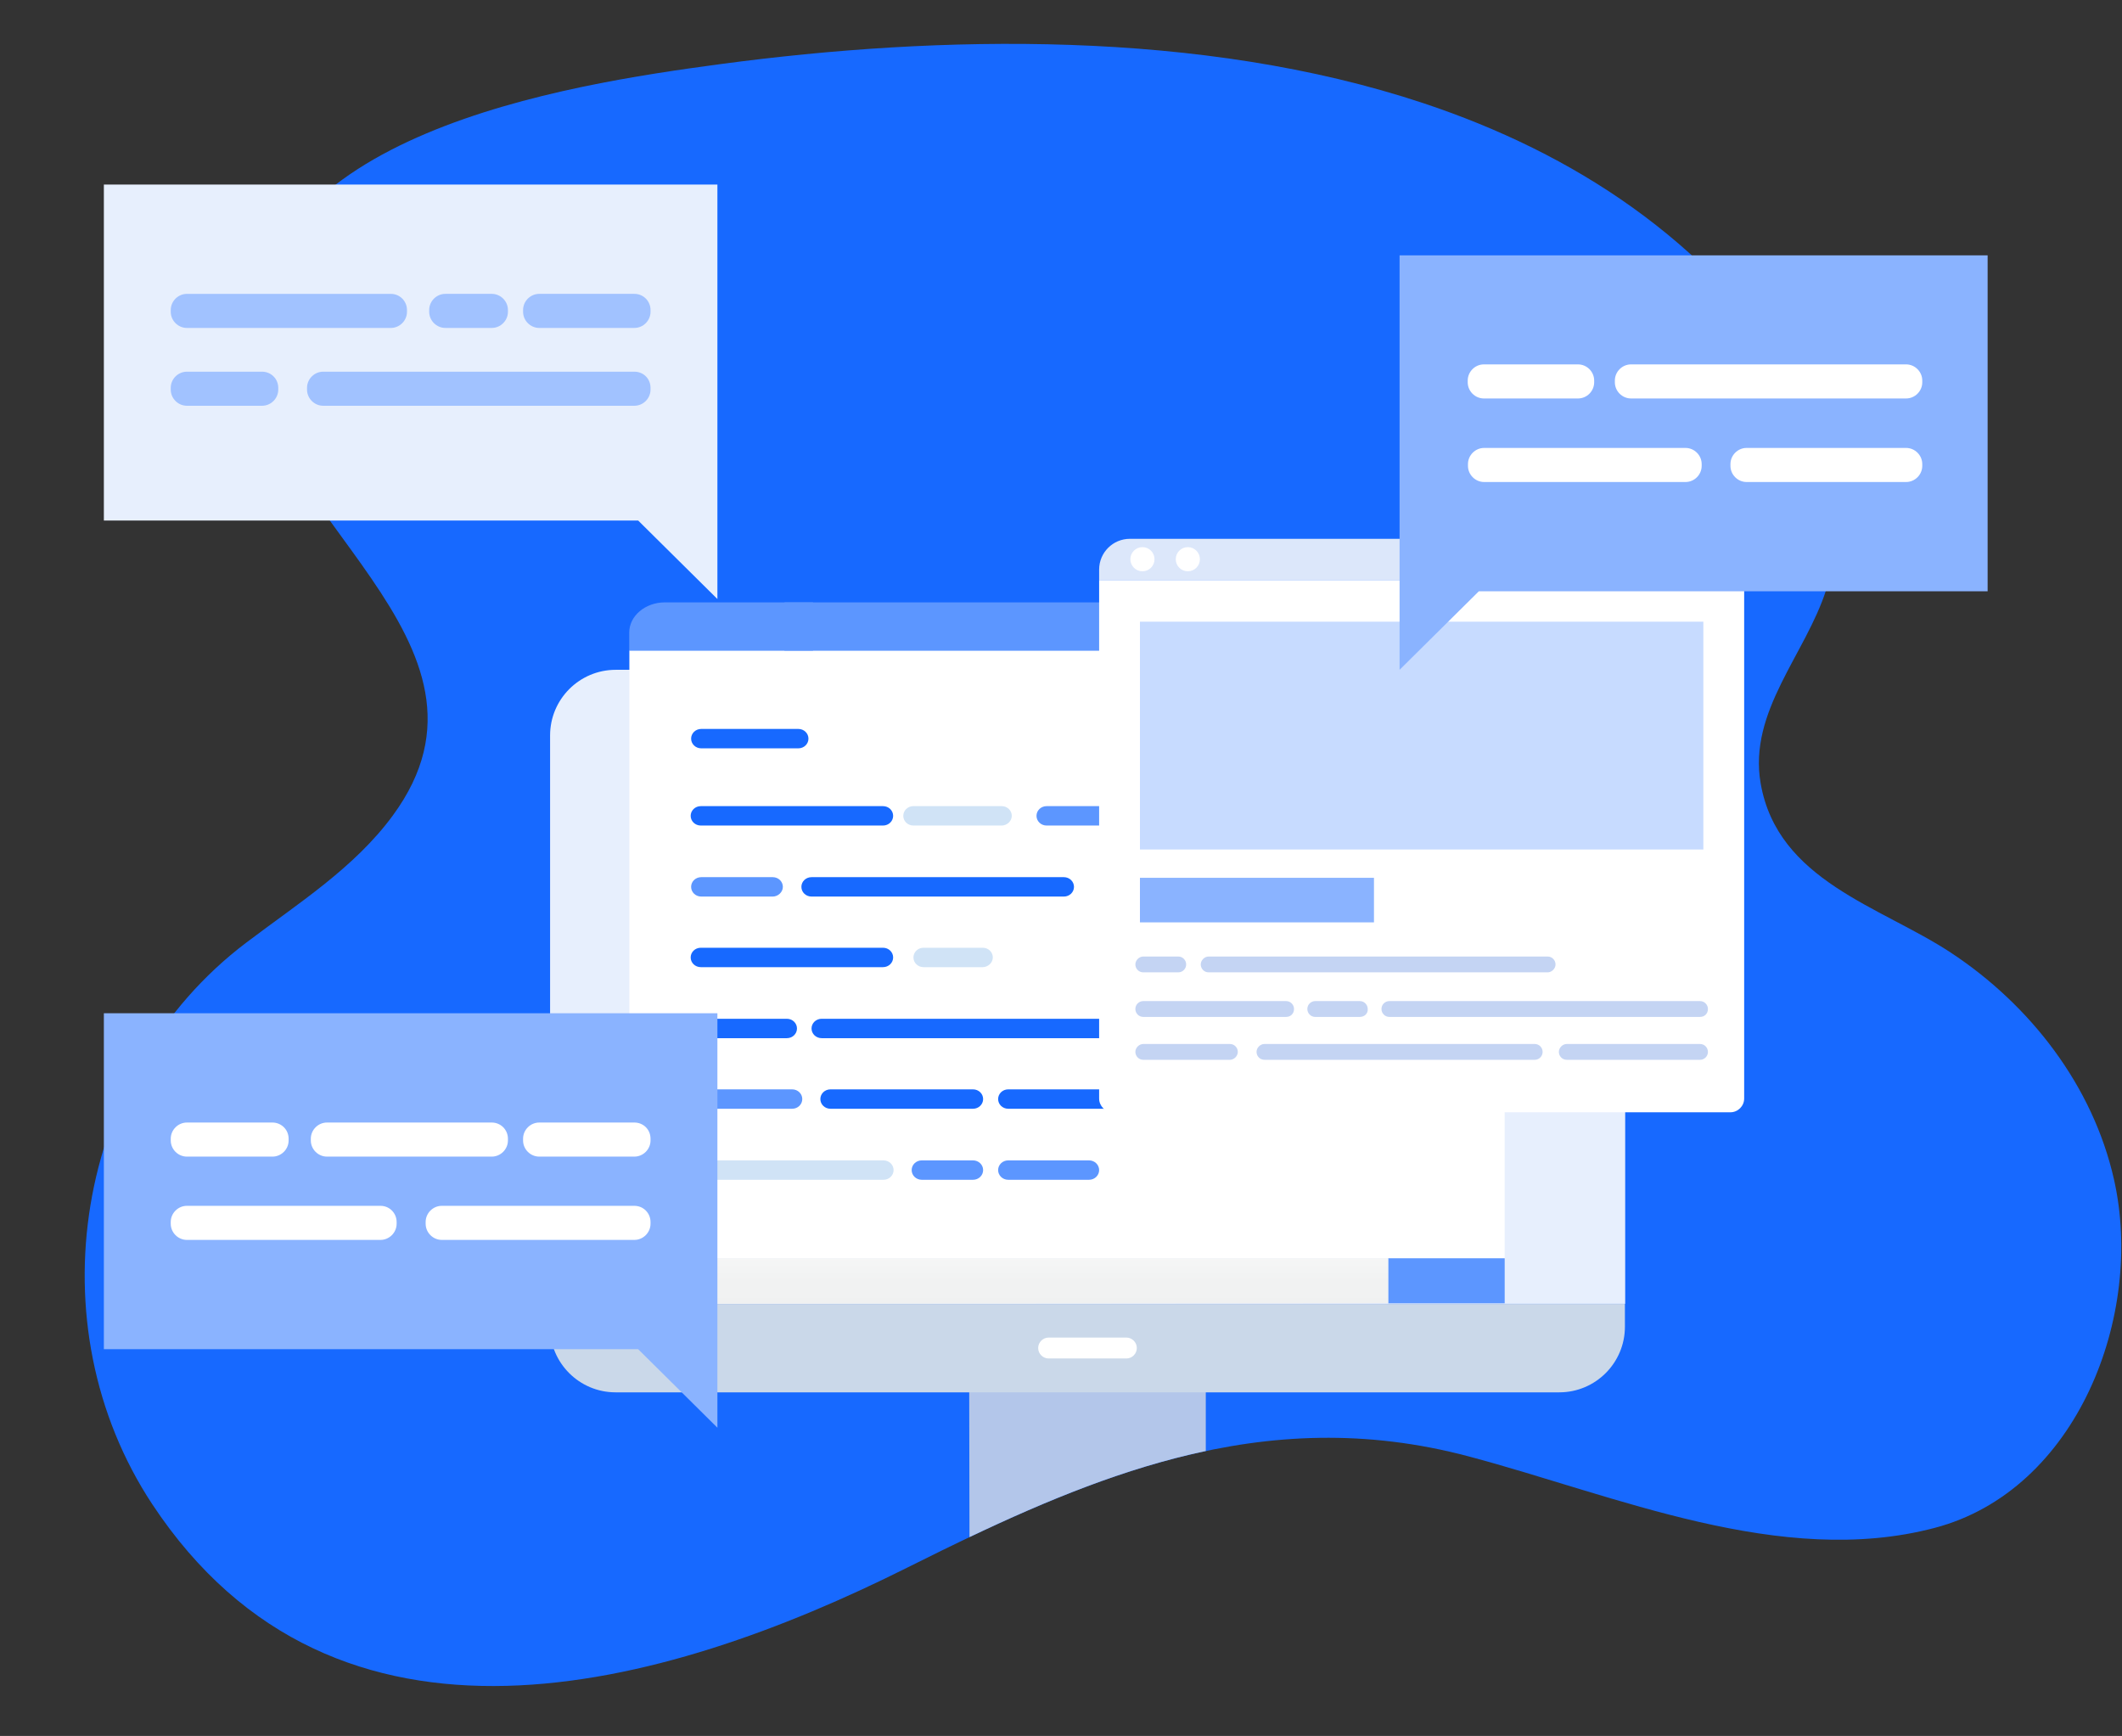<svg width="412" height="337" viewBox="0 0 412 337" fill="none" xmlns="http://www.w3.org/2000/svg">
<rect x="0" y="0" width="412" height="337" fill="#333333" stroke="none"/>
<g clip-path="url(#clip0)">
<path d="M378.737 184.922C365.129 175.967 345.11 170.99 341.837 152.053C339.429 138.093 350.602 126.975 354.578 114.449C359.123 100.165 357.04 86.26 348.897 73.654C331.34 46.52 305.586 29.774 276.45 20.062C233.138 5.643 182.306 6.779 139.969 12.433C109.669 16.491 48.178 25.96 48.882 67.377C49.423 99.814 101.148 124.459 76.259 158.329C68.793 168.501 57.836 175.399 47.773 183.028C14.471 208.241 6.598 257.234 29.566 292.024C65.114 345.805 128.525 328.166 176.192 304.306C211.523 286.64 245.123 272.086 285.188 282.745C313.62 290.293 345.759 304.468 375.598 296.623C403.328 289.346 416.394 255.259 410.442 228.964C406.33 210.757 394.184 195.094 378.737 184.922Z" fill="#1769FF"/>
<path d="M188.232 298.408C203.463 291.158 218.531 284.99 234.113 281.69C234.113 274.927 234.113 269.624 234.113 269.002H188.178C188.178 275.413 188.205 288.615 188.232 298.408Z" fill="#B3C6EA"/>
<path d="M106.775 257.559C106.775 264.592 112.484 270.3 119.517 270.3H302.746C309.78 270.3 315.488 264.592 315.488 257.559V253.149H106.775V257.559Z" fill="#CAD8E9"/>
<path d="M302.746 130.032H269.417H119.545C112.511 130.032 106.803 135.74 106.803 142.774V253.122H269.444H315.542V142.801C315.488 135.74 309.78 130.032 302.746 130.032Z" fill="#E7EFFD"/>
<path d="M157.851 126.271H122.195V244.276H292.141V126.271H207.141H157.851Z" fill="white"/>
<path d="M286.27 116.938H152.305V126.299H292.141V122.809C292.141 119.562 289.516 116.938 286.27 116.938Z" fill="#5C96FF"/>
<path d="M129.121 116.938C125.279 116.938 122.168 119.563 122.168 122.809V126.299H157.851V116.938H129.121Z" fill="#5C96FF"/>
<path d="M134.098 124.134C135.502 124.134 136.641 122.995 136.641 121.591C136.641 120.187 135.502 119.048 134.098 119.048C132.693 119.048 131.555 120.187 131.555 121.591C131.555 122.995 132.693 124.134 134.098 124.134Z" fill="#5C96FF"/>
<path d="M145.946 119.075C144.54 119.075 143.403 120.211 143.403 121.618C143.403 123.025 144.54 124.161 145.946 124.161C147.353 124.161 148.489 123.025 148.489 121.618C148.489 120.211 147.353 119.075 145.946 119.075Z" fill="#5C96FF"/>
<path d="M269.525 253.014H292.142V244.276H269.525V253.014Z" fill="#5C96FF"/>
<path d="M122.195 253.123L157.851 253.096L207.141 253.069L269.525 253.014V244.276H122.195V253.123Z" fill="url(#paint0_linear)"/>
<path d="M218.693 259.669H203.597C202.488 259.669 201.568 260.588 201.568 261.698C201.568 262.807 202.488 263.727 203.597 263.727H218.693C219.802 263.727 220.722 262.807 220.722 261.698C220.722 260.588 219.802 259.669 218.693 259.669Z" fill="white"/>
<path d="M154.996 145.278H136.154C135.041 145.278 134.185 144.422 134.185 143.394C134.185 142.366 135.041 141.51 136.154 141.51H154.996C156.109 141.51 156.966 142.366 156.966 143.394C156.966 144.422 156.109 145.278 154.996 145.278Z" fill="#1769FF"/>
<path d="M214.432 160.266H203.213C202.1 160.266 201.243 159.409 201.243 158.381C201.243 157.354 202.1 156.497 203.213 156.497H214.432C215.546 156.497 216.402 157.354 216.402 158.381C216.316 159.409 215.46 160.266 214.432 160.266Z" fill="#5C96FF"/>
<path d="M194.476 160.266H177.348C176.234 160.266 175.378 159.409 175.378 158.381C175.378 157.354 176.234 156.497 177.348 156.497H194.476C195.59 156.497 196.446 157.354 196.446 158.381C196.446 159.409 195.504 160.266 194.476 160.266Z" fill="#D0E3F6"/>
<path d="M171.439 160.266H136.068C134.955 160.266 134.099 159.41 134.099 158.382C134.099 157.354 134.955 156.498 136.068 156.498H171.439C172.552 156.498 173.409 157.354 173.409 158.382C173.409 159.41 172.552 160.266 171.439 160.266Z" fill="#1769FF"/>
<path d="M206.552 174.054H157.565C156.451 174.054 155.595 173.198 155.595 172.17C155.595 171.143 156.451 170.286 157.565 170.286H206.552C207.666 170.286 208.522 171.143 208.522 172.17C208.522 173.198 207.666 174.054 206.552 174.054Z" fill="#1769FF"/>
<path d="M150.029 174.054H136.154C135.041 174.054 134.185 173.198 134.185 172.17C134.185 171.143 135.041 170.286 136.154 170.286H150.029C151.142 170.286 151.998 171.143 151.998 172.17C151.998 173.198 151.056 174.054 150.029 174.054Z" fill="#5C96FF"/>
<path d="M190.795 187.757H179.318C178.205 187.757 177.349 186.901 177.349 185.873C177.349 184.845 178.205 183.989 179.318 183.989H190.795C191.908 183.989 192.764 184.845 192.764 185.873C192.764 186.901 191.822 187.757 190.795 187.757Z" fill="#D0E3F6"/>
<path d="M171.439 187.757H136.068C134.955 187.757 134.099 186.901 134.099 185.873C134.099 184.845 134.955 183.989 136.068 183.989H171.439C172.552 183.989 173.409 184.845 173.409 185.873C173.409 186.901 172.552 187.757 171.439 187.757Z" fill="#1769FF"/>
<path d="M226.251 201.545H159.535C158.422 201.545 157.565 200.689 157.565 199.661C157.565 198.634 158.422 197.777 159.535 197.777H226.251C227.364 197.777 228.221 198.634 228.221 199.661C228.135 200.689 227.279 201.545 226.251 201.545Z" fill="#1769FF"/>
<path d="M152.769 201.546H136.154C135.041 201.546 134.185 200.69 134.185 199.662C134.185 198.634 135.041 197.778 136.154 197.778H152.769C153.882 197.778 154.739 198.634 154.739 199.662C154.739 200.69 153.882 201.546 152.769 201.546Z" fill="#1769FF"/>
<path d="M238.069 215.248H195.762C194.648 215.248 193.792 214.392 193.792 213.364C193.792 212.336 194.648 211.48 195.762 211.48H238.069C239.183 211.48 240.039 212.336 240.039 213.364C240.039 214.392 239.097 215.248 238.069 215.248Z" fill="#1769FF"/>
<path d="M188.91 215.248H161.247C160.134 215.248 159.277 214.392 159.277 213.364C159.277 212.336 160.134 211.48 161.247 211.48H188.91C190.023 211.48 190.88 212.336 190.88 213.364C190.88 214.392 190.023 215.248 188.91 215.248Z" fill="#1769FF"/>
<path d="M153.797 215.248H136.154C135.041 215.248 134.185 214.392 134.185 213.364C134.185 212.336 135.041 211.48 136.154 211.48H153.797C154.91 211.48 155.767 212.336 155.767 213.364C155.767 214.392 154.91 215.248 153.797 215.248Z" fill="#5C96FF"/>
<path d="M211.434 229.037H195.762C194.648 229.037 193.792 228.18 193.792 227.153C193.792 226.125 194.648 225.269 195.762 225.269H211.434C212.548 225.269 213.404 226.125 213.404 227.153C213.404 228.18 212.548 229.037 211.434 229.037Z" fill="#5C96FF"/>
<path d="M188.91 229.037H178.976C177.862 229.037 177.006 228.18 177.006 227.153C177.006 226.125 177.862 225.269 178.976 225.269H188.91C190.024 225.269 190.88 226.125 190.88 227.153C190.88 228.18 190.024 229.037 188.91 229.037Z" fill="#5C96FF"/>
<path d="M171.525 229.037H136.154C135.041 229.037 134.185 228.18 134.185 227.153C134.185 226.125 135.041 225.269 136.154 225.269H171.525C172.638 225.269 173.495 226.125 173.495 227.153C173.495 228.18 172.638 229.037 171.525 229.037Z" fill="#D0E3F6"/>
<path d="M338.641 110.584C338.641 107.269 335.973 104.601 332.658 104.601H219.387C216.072 104.601 213.404 107.269 213.404 110.584V112.605H338.641V110.584Z" fill="#DCE7FA"/>
<path d="M224.157 108.563C224.157 109.857 223.106 110.908 221.812 110.908C220.519 110.908 219.468 109.857 219.468 108.563C219.468 107.269 220.519 106.218 221.812 106.218C223.106 106.218 224.157 107.269 224.157 108.563Z" fill="white"/>
<path d="M230.625 110.907C231.92 110.907 232.97 109.857 232.97 108.562C232.97 107.268 231.92 106.218 230.625 106.218C229.33 106.218 228.28 107.268 228.28 108.562C228.28 109.857 229.33 110.907 230.625 110.907Z" fill="white"/>
<path d="M232.97 112.605H213.404V213.263C213.404 214.718 214.617 215.931 216.072 215.931H232.97H335.973C337.428 215.931 338.641 214.718 338.641 213.263V112.605H232.97Z" fill="white"/>
<path d="M330.717 120.69H221.327V164.915H330.717V120.69Z" fill="#C7DBFF"/>
<path d="M266.765 170.413H221.327V179.064H266.765V170.413Z" fill="#8AB3FF"/>
<path d="M228.766 188.766H221.975C221.085 188.766 220.438 188.038 220.438 187.23C220.438 186.421 221.166 185.693 221.975 185.693H228.766C229.655 185.693 230.302 186.421 230.302 187.23C230.302 188.038 229.655 188.766 228.766 188.766Z" fill="#C4D4F3"/>
<path d="M300.48 188.766H234.668C233.779 188.766 233.132 188.038 233.132 187.23C233.132 186.421 233.859 185.693 234.668 185.693H300.48C301.369 185.693 302.016 186.421 302.016 187.23C302.016 188.038 301.288 188.766 300.48 188.766Z" fill="#C4D4F3"/>
<path d="M249.706 197.417H221.975C221.085 197.417 220.438 196.689 220.438 195.88C220.438 194.991 221.166 194.344 221.975 194.344H249.706C250.595 194.344 251.242 195.072 251.242 195.88C251.242 196.77 250.595 197.417 249.706 197.417Z" fill="#C4D4F3"/>
<path d="M330.071 197.417H269.757C268.867 197.417 268.221 196.689 268.221 195.88C268.221 194.991 268.948 194.344 269.757 194.344H330.071C330.96 194.344 331.607 195.072 331.607 195.88C331.607 196.77 330.96 197.417 330.071 197.417Z" fill="#C4D4F3"/>
<path d="M264.016 197.417H255.365C254.476 197.417 253.829 196.689 253.829 195.88C253.829 194.991 254.557 194.344 255.365 194.344H264.016C264.906 194.344 265.552 195.072 265.552 195.88C265.633 196.77 264.906 197.417 264.016 197.417Z" fill="#C4D4F3"/>
<path d="M238.791 205.744H221.975C221.085 205.744 220.438 205.016 220.438 204.208C220.438 203.399 221.166 202.672 221.975 202.672H238.791C239.681 202.672 240.328 203.399 240.328 204.208C240.328 205.016 239.6 205.744 238.791 205.744Z" fill="#C4D4F3"/>
<path d="M330.07 205.744H304.198C303.309 205.744 302.662 205.016 302.662 204.208C302.662 203.399 303.39 202.672 304.198 202.672H330.07C330.96 202.672 331.606 203.399 331.606 204.208C331.606 205.016 330.96 205.744 330.07 205.744Z" fill="#C4D4F3"/>
<path d="M297.973 205.744H245.502C244.613 205.744 243.966 205.016 243.966 204.208C243.966 203.399 244.693 202.672 245.502 202.672H297.973C298.863 202.672 299.51 203.399 299.51 204.208C299.51 205.016 298.863 205.744 297.973 205.744Z" fill="#C4D4F3"/>
<path d="M20.166 101.052H123.903L139.289 116.292C139.289 116.292 139.289 110.607 139.289 101.052V85.91V35.831H20.166V101.052Z" fill="#E7EFFD"/>
<path d="M75.882 57.05H36.288C34.573 57.05 33.152 58.471 33.152 60.186V60.529C33.152 62.244 34.573 63.665 36.288 63.665H75.882C77.597 63.665 79.018 62.244 79.018 60.529V60.186C79.018 58.471 77.646 57.05 75.882 57.05Z" fill="#A1C2FF"/>
<path d="M123.169 57.048H104.696C102.981 57.048 101.56 58.469 101.56 60.184V60.527C101.56 62.242 102.981 63.663 104.696 63.663H123.169C124.884 63.663 126.305 62.242 126.305 60.527V60.184C126.305 58.469 124.933 57.048 123.169 57.048Z" fill="#A1C2FF"/>
<path d="M95.484 57.048H86.467C84.752 57.048 83.331 58.469 83.331 60.184V60.527C83.331 62.242 84.752 63.663 86.467 63.663H95.484C97.199 63.663 98.62 62.242 98.62 60.527V60.184C98.62 58.469 97.199 57.048 95.484 57.048Z" fill="#A1C2FF"/>
<path d="M50.89 72.156H36.288C34.572 72.156 33.151 73.577 33.151 75.292V75.635C33.151 77.35 34.572 78.771 36.288 78.771H50.89C52.605 78.771 54.026 77.35 54.026 75.635V75.292C54.026 73.528 52.605 72.156 50.89 72.156Z" fill="#A1C2FF"/>
<path d="M123.168 72.156H62.748C61.033 72.156 59.612 73.577 59.612 75.292V75.635C59.612 77.35 61.033 78.771 62.748 78.771H123.168C124.883 78.771 126.304 77.35 126.304 75.635V75.292C126.304 73.528 124.932 72.156 123.168 72.156Z" fill="#A1C2FF"/>
<path d="M20.166 261.925H123.903L139.289 277.165C139.289 277.165 139.289 271.481 139.289 261.925V246.784V196.704H20.166V261.925Z" fill="#8AB3FF"/>
<path d="M52.901 217.922H36.289C34.574 217.922 33.153 219.343 33.153 221.058V221.401C33.153 223.117 34.574 224.538 36.289 224.538H52.901C54.616 224.538 56.037 223.117 56.037 221.401V221.058C56.037 219.294 54.616 217.922 52.901 217.922Z" fill="white"/>
<path d="M123.168 217.922H104.695C102.98 217.922 101.559 219.343 101.559 221.058V221.401C101.559 223.116 102.98 224.537 104.695 224.537H123.168C124.883 224.537 126.304 223.116 126.304 221.401V221.058C126.304 219.294 124.932 217.922 123.168 217.922Z" fill="white"/>
<path d="M95.482 217.922H63.484C61.769 217.922 60.348 219.343 60.348 221.058V221.401C60.348 223.116 61.769 224.537 63.484 224.537H95.482C97.197 224.537 98.618 223.116 98.618 221.401V221.058C98.618 219.294 97.197 217.922 95.482 217.922Z" fill="white"/>
<path d="M73.872 234.092H36.288C34.572 234.092 33.151 235.513 33.151 237.228V237.571C33.151 239.286 34.572 240.708 36.288 240.708H73.872C75.587 240.708 77.008 239.286 77.008 237.571V237.228C77.008 235.513 75.636 234.092 73.872 234.092Z" fill="white"/>
<path d="M123.167 234.092H85.779C84.064 234.092 82.643 235.513 82.643 237.228V237.571C82.643 239.286 84.064 240.707 85.779 240.707H123.167C124.882 240.707 126.303 239.286 126.303 237.571V237.228C126.303 235.513 124.931 234.092 123.167 234.092Z" fill="white"/>
<path d="M271.737 99.651V114.792C271.737 124.348 271.737 130.032 271.737 130.032L287.124 114.792H385.911V49.571H271.737V99.651Z" fill="#8AB3FF"/>
<path d="M306.382 70.74H288.104C286.389 70.74 284.968 72.162 284.968 73.877V74.22C284.968 75.935 286.389 77.356 288.104 77.356H306.382C308.097 77.356 309.518 75.935 309.518 74.22V73.877C309.518 72.162 308.097 70.74 306.382 70.74Z" fill="white"/>
<path d="M370.084 70.74H316.672C314.957 70.74 313.536 72.161 313.536 73.876V74.219C313.536 75.934 314.957 77.355 316.672 77.355H370.084C371.799 77.355 373.22 75.934 373.22 74.219V73.876C373.22 72.161 371.799 70.74 370.084 70.74Z" fill="white"/>
<path d="M327.255 86.96H288.152C286.437 86.96 285.016 88.381 285.016 90.096V90.439C285.016 92.154 286.437 93.575 288.152 93.575H327.255C328.97 93.575 330.391 92.154 330.391 90.439V90.096C330.391 88.381 328.97 86.96 327.255 86.96Z" fill="white"/>
<path d="M370.083 86.959H339.114C337.399 86.959 335.978 88.38 335.978 90.095V90.438C335.978 92.153 337.399 93.575 339.114 93.575H370.083C371.798 93.575 373.219 92.153 373.219 90.438V90.095C373.219 88.38 371.798 86.959 370.083 86.959Z" fill="white"/>
</g>
<defs>
<linearGradient id="paint0_linear" x1="195.86" y1="272.95" x2="195.86" y2="232.911" gradientUnits="userSpaceOnUse">
<stop stop-color="#BBBBBB"/>
<stop offset="0.045" stop-color="#CCCDCD"/>
<stop offset="0.108" stop-color="#DDDEDE"/>
<stop offset="0.187" stop-color="#E8E9E9"/>
<stop offset="0.297" stop-color="#EFF0F0"/>
<stop offset="0.602" stop-color="#F1F2F2"/>
<stop offset="1" stop-color="white"/>
</linearGradient>
<clipPath id="clip0">
<rect width="411.581" height="335.238" fill="white" transform="translate(0.269 0.855)"/>
</clipPath>
</defs>
</svg>
